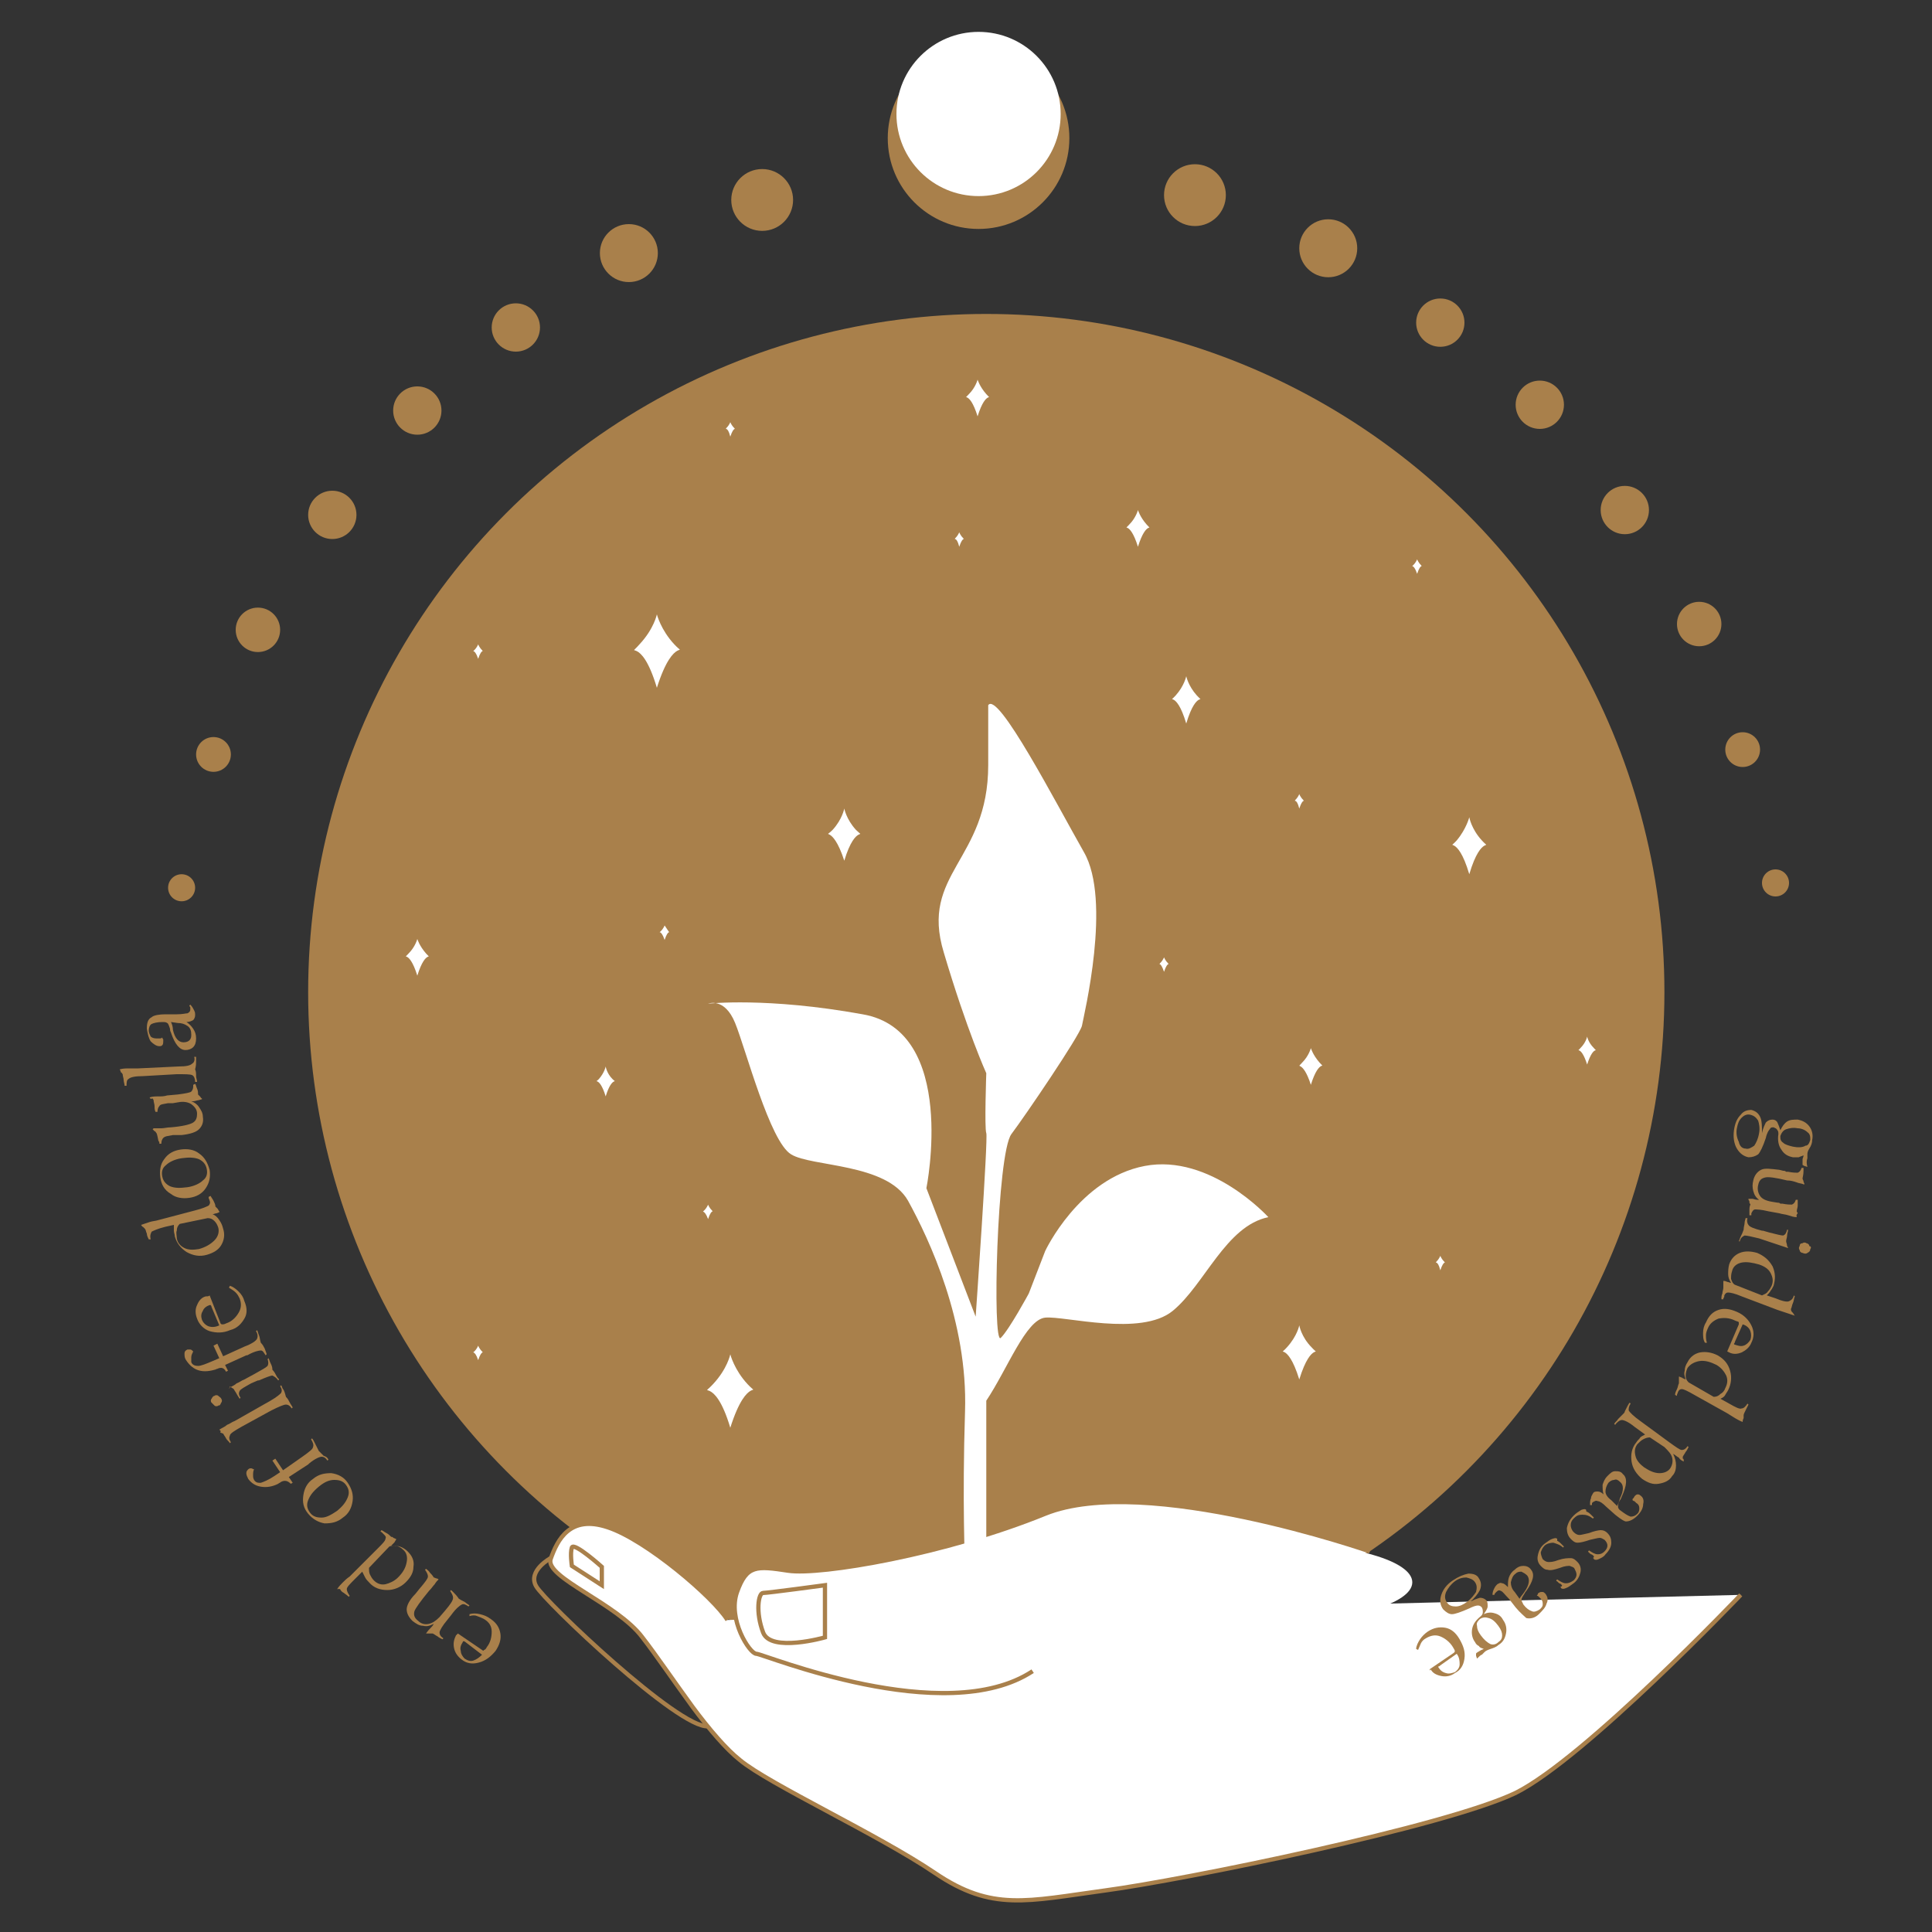 <?xml version="1.0" encoding="utf-8"?>
<!-- Generator: Adobe Illustrator 24.0.3, SVG Export Plug-In . SVG Version: 6.00 Build 0)  -->
<svg version="1.1" id="Layer_1" xmlns="http://www.w3.org/2000/svg" xmlns:xlink="http://www.w3.org/1999/xlink" x="0px" y="0px"
	 viewBox="0 0 200 200" style="enable-background:new 0 0 200 200;" xml:space="preserve">
<rect x="0" y="0" width="200" height="200" fill="#333333" stroke="none"/>
<style type="text/css">
	.st0{fill:#A9804B;}
	.st1{fill:#FFFFFF;stroke:#A9804B;stroke-width:0.44;stroke-miterlimit:10;}
	.st2{fill:none;stroke:#A9804B;stroke-width:0.44;stroke-miterlimit:10;}
	.st3{fill:#FFFFFF;}
</style>
<g>
	<circle class="st0" cx="102.1" cy="102.7" r="70.2"/>
	<path class="st1" d="M180.2,165.1c0,0-16.1,16.9-23.3,20.5c-7.3,3.5-34.3,9-42.5,10.1c-8.1,1.1-11.7,2.2-17.6-1.8
		c-5.9-4-17.2-9.2-20.2-11.7c-1.4-1.1-3.2-3.2-4.9-5.5c-1.9-2.6-3.8-5.4-5.2-7.2c-2.6-3.5-10.1-6.2-9.5-8.1c0.7-2,2-4.6,5.9-3.3
		c4,1.3,11,7.3,12.4,9.6"/>
	<path class="st1" d="M141.8,160.6c0,0-23.2-8.1-33.6-3.9c-10.3,4.2-23.3,6.4-26.6,5.9s-4.3-0.6-5.3,2.2s1.3,6.4,2,6.4
		c0.7,0,19.5,7.8,28.6,1.8"/>
	<path class="st2" d="M85.4,164.1v5.4c0,0-5.6,1.6-6.4-0.5c-0.8-2.1-0.5-4.1,0-4.1S85.4,164.1,85.4,164.1z"/>
	<path class="st2" d="M62.3,164.1v-1.9c0,0-2.9-2.6-3.1-2s0,1.9,0,1.9L62.3,164.1z"/>
	<path class="st2" d="M57,161.3c0,0-2.4,1.3-1.5,2.9c0.9,1.6,14.8,14.8,17.8,14.5"/>
	<ellipse class="st3" cx="132.4" cy="163.8" rx="13.8" ry="4"/>
	<path class="st3" d="M95.9,123c0,0,3.3-16.3-6.6-18c-9.9-1.8-16-1.1-16-1.1s1.7-0.7,2.8,2s3.6,12.3,5.8,13.6
		c2.1,1.3,9.9,0.9,12.1,4.8c2.2,4,6.2,12.5,5.9,21.8s0,16,0,16h2.2V145c2.2-3.3,4.1-8.4,6.1-8.6c2-0.2,9.9,2,13.2-0.7
		s5.5-8.8,9.9-9.7c0,0-6-6.6-12.8-5.3c-6.8,1.3-10.3,8.8-10.3,8.8l-1.7,4.4c0,0-2,3.7-2.9,4.6s-0.4-19.1,1.1-21.1
		c1.5-2,7-10.1,7.3-11.2c0.2-1.1,3.1-13,0.2-18c-2.9-5.1-8.9-16.7-9.9-15.2c0,0,0,0,0,6.2c0,9.9-7.1,11.2-4.6,19.4
		c2.4,8.1,4.4,12.5,4.4,12.5l0,0c0,0-0.2,5.7,0,6.2s-1.1,19-1.1,19L95.9,123z"/>
	<circle class="st0" cx="18.8" cy="91.9" r="1.4"/>
	<circle class="st0" cx="22.1" cy="78.1" r="1.8"/>
	<circle class="st0" cx="26.7" cy="65.2" r="2.3"/>
	<circle class="st0" cx="34.4" cy="53.3" r="2.5"/>
	<circle class="st0" cx="43.2" cy="42.5" r="2.5"/>
	<circle class="st0" cx="53.4" cy="33.9" r="2.5"/>
	<circle class="st0" cx="65.1" cy="26.2" r="3"/>
	<circle class="st0" cx="78.9" cy="20.7" r="3.2"/>
	<circle class="st0" cx="183.8" cy="91.4" r="1.4"/>
	<circle class="st0" cx="180.4" cy="77.6" r="1.8"/>
	<circle class="st0" cx="175.9" cy="64.6" r="2.3"/>
	<circle class="st0" cx="168.2" cy="52.8" r="2.5"/>
	<circle class="st0" cx="159.4" cy="41.9" r="2.5"/>
	<circle class="st0" cx="149.1" cy="33.4" r="2.5"/>
	<circle class="st0" cx="137.5" cy="25.7" r="3"/>
	<circle class="st0" cx="123.7" cy="20.2" r="3.2"/>
	<circle class="st0" cx="101.3" cy="14.3" r="9.4"/>
	<circle class="st3" cx="101.3" cy="11.8" r="8.5"/>
	<path class="st3" d="M68,71.2c1.8-5.7,3.2-3,1.8-4.5c-1.4-1.5-1.8-3.1-1.8-3.1s-0.3,1.5-1.8,3.1C64.8,68.3,66.3,65.5,68,71.2z"/>
	<path class="st3" d="M117.8,56.6c0.9-2.9,1.6-1.5,0.9-2.3c-0.7-0.8-0.9-1.5-0.9-1.5s-0.2,0.8-0.9,1.5
		C116.2,55.1,116.9,53.7,117.8,56.6z"/>
	<path class="st3" d="M101.2,43.1c0.9-2.9,1.6-1.5,0.9-2.3c-0.7-0.8-0.9-1.5-0.9-1.5s-0.2,0.8-0.9,1.5
		C99.6,41.6,100.3,40.2,101.2,43.1z"/>
	<path class="st3" d="M122.8,74.9c1.1-3.7,2-1.9,1.1-2.9s-1.1-2-1.1-2s-0.2,1-1.1,2C120.8,73,121.7,71.2,122.8,74.9z"/>
	<path class="st3" d="M135.7,112.3c0.9-2.9,1.6-1.5,0.9-2.3c-0.7-0.8-0.9-1.5-0.9-1.5s-0.2,0.8-0.9,1.5
		C134.1,110.8,134.8,109.5,135.7,112.3z"/>
	<path class="st3" d="M152.1,90.5c1.3-4.4,2.4-2.3,1.3-3.5c-1.1-1.2-1.3-2.4-1.3-2.4s-0.3,1.2-1.3,2.4
		C149.7,88.2,150.8,86.1,152.1,90.5z"/>
	<path class="st3" d="M164.3,110.2c0.7-2.2,1.2-1.1,0.7-1.7c-0.6-0.6-0.7-1.2-0.7-1.2s-0.1,0.6-0.7,1.2
		C163.1,109.1,163.6,108,164.3,110.2z"/>
	<path class="st3" d="M134.5,142.8c1.3-4.2,2.3-2.2,1.3-3.3c-1.1-1.1-1.3-2.3-1.3-2.3s-0.2,1.1-1.3,2.3
		C132.2,140.6,133.2,138.6,134.5,142.8z"/>
	<path class="st3" d="M75.6,147.8c1.8-5.7,3.2-3,1.8-4.5s-1.8-3.1-1.8-3.1s-0.3,1.5-1.8,3.1S73.9,142.1,75.6,147.8z"/>
	<path class="st3" d="M87.4,89.1c1.2-4,2.3-2.1,1.2-3.2c-1-1.1-1.2-2.2-1.2-2.2s-0.2,1.1-1.2,2.2C85.1,87,86.1,85.1,87.4,89.1z"/>
	<path class="st3" d="M43.2,101c0.9-2.9,1.6-1.5,0.9-2.3c-0.7-0.8-0.9-1.5-0.9-1.5s-0.2,0.8-0.9,1.5C41.6,99.5,42.3,98.1,43.2,101z"
		/>
	<path class="st3" d="M62.7,113.5c0.7-2.3,1.3-1.2,0.7-1.8c-0.6-0.6-0.7-1.3-0.7-1.3s-0.1,0.6-0.7,1.3
		C61.4,112.3,62,111.2,62.7,113.5z"/>
	<path class="st3" d="M68.8,97.3c0.4-1.2,0.6-0.6,0.4-0.9s-0.4-0.6-0.4-0.6s-0.1,0.3-0.4,0.6S68.4,96.1,68.8,97.3z"/>
	<path class="st3" d="M99.3,56.6c0.4-1.2,0.6-0.6,0.4-0.9c-0.3-0.3-0.4-0.6-0.4-0.6s-0.1,0.3-0.4,0.6C98.7,56,99,55.4,99.3,56.6z"/>
	<path class="st3" d="M120.5,100.6c0.4-1.2,0.6-0.6,0.4-0.9c-0.3-0.3-0.4-0.6-0.4-0.6s-0.1,0.3-0.4,0.6
		C119.9,100,120.1,99.4,120.5,100.6z"/>
	<path class="st3" d="M149.1,131.5c0.4-1.2,0.6-0.6,0.4-0.9c-0.3-0.3-0.4-0.6-0.4-0.6s-0.1,0.3-0.4,0.6
		C148.5,130.9,148.8,130.3,149.1,131.5z"/>
	<path class="st3" d="M75.6,45.2c0.4-1.2,0.6-0.6,0.4-0.9c-0.3-0.3-0.4-0.6-0.4-0.6s-0.1,0.3-0.4,0.6C75,44.6,75.3,44,75.6,45.2z"/>
	<path class="st3" d="M146.7,59.4c0.4-1.2,0.6-0.6,0.4-0.9c-0.3-0.3-0.4-0.6-0.4-0.6s-0.1,0.3-0.4,0.6
		C146,58.8,146.3,58.2,146.7,59.4z"/>
	<path class="st3" d="M49.5,140.8c0.4-1.2,0.6-0.6,0.4-0.9c-0.3-0.3-0.4-0.6-0.4-0.6s-0.1,0.3-0.4,0.6
		C48.8,140.2,49.1,139.6,49.5,140.8z"/>
	<path class="st3" d="M73.3,126.2c0.4-1.2,0.6-0.6,0.4-0.9c-0.3-0.3-0.4-0.6-0.4-0.6s-0.1,0.3-0.4,0.6S72.9,125.1,73.3,126.2z"/>
	<path class="st3" d="M134.5,83.7c0.4-1.2,0.6-0.6,0.4-0.9c-0.3-0.3-0.4-0.6-0.4-0.6s-0.1,0.3-0.4,0.6
		C133.9,83.1,134.2,82.5,134.5,83.7z"/>
	<path class="st3" d="M49.5,68.2c0.4-1.2,0.6-0.6,0.4-0.9c-0.3-0.3-0.4-0.6-0.4-0.6s-0.1,0.3-0.4,0.6C48.8,67.6,49.1,67,49.5,68.2z"
		/>
	<path class="st3" d="M105.5,101.5c0.4-1.2,0.6-0.6,0.4-0.9s-0.4-0.6-0.4-0.6s-0.1,0.3-0.4,0.6S105.2,100.3,105.5,101.5z"/>
	<g>
		<path class="st0" d="M187.1,120.8l-0.3-0.1c-0.1,0-0.1-0.1-0.2-0.1c0-0.1,0-0.2,0-0.3c0-0.1,0-0.2,0-0.3c0-0.1,0.1-0.2,0.1-0.4
			c-0.2,0.1-0.3,0.1-0.5,0.2c-0.2,0-0.4,0-0.6,0c-0.5-0.1-0.9-0.3-1.2-0.8c-0.3-0.4-0.4-1-0.3-1.6c0-0.1,0-0.3-0.1-0.4
			c-0.1-0.2-0.2-0.2-0.4-0.3c-0.2,0-0.3,0-0.4,0.2c-0.1,0.1-0.3,0.4-0.4,0.9c-0.3,0.9-0.6,1.5-0.8,1.7c-0.3,0.2-0.6,0.3-1,0.3
			c-0.5-0.1-0.9-0.4-1.2-0.9c-0.3-0.5-0.4-1.2-0.3-1.9c0.1-0.7,0.3-1.2,0.7-1.6c0.3-0.4,0.7-0.5,1.1-0.5c0.4,0.1,0.7,0.3,0.9,0.7
			c0.2,0.4,0.2,1,0.2,1.7c0.1-0.5,0.3-0.9,0.4-1.1c0.2-0.2,0.4-0.3,0.7-0.3c0.2,0,0.4,0.1,0.5,0.3c0.1,0.2,0.2,0.5,0.3,0.8
			c0.2-0.4,0.4-0.7,0.7-0.9c0.3-0.2,0.7-0.2,1.1-0.2c0.5,0.1,0.9,0.3,1.2,0.7c0.3,0.4,0.4,0.9,0.3,1.4c0,0.3-0.1,0.6-0.3,0.9
			c-0.2,0.3-0.2,0.5-0.2,0.6c0,0.1,0,0.3,0,0.4C187,120.2,187,120.4,187.1,120.8z M180.7,118.9c0.3,0.1,0.6-0.1,0.9-0.3
			c0.2-0.3,0.4-0.7,0.5-1.3c0.1-0.5,0-1-0.1-1.3c-0.2-0.3-0.4-0.5-0.8-0.6c-0.4-0.1-0.7,0.1-0.9,0.3c-0.3,0.3-0.4,0.6-0.5,1.1
			c-0.1,0.5,0,1,0.2,1.4C180.1,118.7,180.4,118.9,180.7,118.9z M187.4,118c0-0.3,0-0.6-0.3-0.8c-0.2-0.2-0.6-0.4-1-0.4
			c-0.5-0.1-0.9,0-1.2,0.1c-0.3,0.1-0.5,0.4-0.6,0.7c0,0.3,0,0.5,0.3,0.7c0.2,0.2,0.6,0.3,1,0.4c0.5,0.1,1,0.1,1.3-0.1
			C187.2,118.6,187.3,118.3,187.4,118z"/>
		<path class="st0" d="M186,126L186,126c-0.3,0-0.6-0.1-0.9-0.2c-0.3-0.1-0.6-0.1-0.9-0.2l-1.1-0.2c-0.8-0.2-1.3-0.2-1.4-0.2
			c-0.2,0-0.3,0.2-0.4,0.4c0,0,0,0.1,0,0.1c0,0,0,0.1,0,0.1l-0.2,0c0-0.2,0-0.3,0-0.5c0-0.2,0-0.4,0.1-0.6c0-0.1-0.1-0.1-0.1-0.2
			c0-0.1,0-0.2-0.1-0.3l0-0.1c0.1,0,0.3,0,0.4,0c0.1,0,0.3,0.1,0.5,0.1l0.2,0l0,0c-0.3-0.2-0.5-0.5-0.6-0.9c-0.1-0.4-0.1-0.7,0-1.1
			c0.1-0.5,0.4-0.9,0.8-1.1c0.4-0.2,1-0.1,1.9,0l0.4,0.1c0.1,0,0.2,0,0.3,0.1c0.1,0,0.2,0,0.2,0c0.5,0.1,0.8,0.1,1,0.1
			c0.2-0.1,0.3-0.2,0.4-0.5l0.2,0c0,0.1,0,0.2,0,0.3c0,0.4-0.1,0.7-0.1,0.8c0,0.1,0.1,0.2,0.1,0.3c0,0.1,0.1,0.2,0.1,0.3l-0.1,0
			c-0.2-0.1-0.5-0.1-0.7-0.2c-0.3-0.1-0.6-0.2-1-0.2c-1.2-0.3-2-0.4-2.3-0.3c-0.4,0.1-0.6,0.3-0.7,0.8c-0.1,0.4,0,0.8,0.2,1.1
			s0.6,0.5,1.2,0.6l0.6,0.1c0.1,0,0.2,0,0.3,0.1c0.1,0,0.2,0,0.2,0c0.5,0.1,0.8,0.1,1,0.1c0.2-0.1,0.3-0.2,0.4-0.5l0.2,0
			c0,0.2,0,0.4,0,0.6c0,0.2-0.1,0.4-0.1,0.6c0,0.1,0.1,0.1,0.1,0.2C185.9,125.8,186,125.9,186,126z"/>
		<path class="st0" d="M185.1,129.2L185.1,129.2c-0.3-0.1-0.6-0.2-0.9-0.3c-0.3-0.1-0.6-0.2-0.9-0.3l-1.2-0.4
			c-0.8-0.2-1.3-0.3-1.5-0.3c-0.2,0.1-0.4,0.2-0.5,0.6l-0.1,0c0.1-0.2,0.1-0.3,0.2-0.5c0.1-0.2,0.2-0.4,0.3-0.7
			c0-0.3,0.1-0.5,0.1-0.7c0-0.2,0.1-0.4,0.1-0.5l0.2,0c-0.1,0.3,0,0.6,0.1,0.7c0.1,0.2,0.6,0.4,1.4,0.6l0.1,0l0.7,0.2
			c0.8,0.2,1.2,0.3,1.4,0.3c0.2-0.1,0.3-0.2,0.4-0.6l0.1,0c0,0.2-0.1,0.4-0.1,0.6c0,0.2-0.1,0.4-0.1,0.6c0,0.1,0.1,0.3,0.1,0.5
			C185.1,129.1,185.1,129.2,185.1,129.2z M187.4,129.3c0,0.2-0.1,0.3-0.3,0.4c-0.1,0.1-0.3,0.1-0.5,0c-0.1,0-0.3-0.1-0.3-0.3
			c-0.1-0.1-0.1-0.3,0-0.4c0-0.2,0.1-0.3,0.3-0.3c0.1-0.1,0.3-0.1,0.4,0c0.1,0,0.3,0.1,0.3,0.3C187.5,129,187.5,129.2,187.4,129.3z"
			/>
		<path class="st0" d="M185.8,136.2L185.8,136.2c-0.3-0.1-0.6-0.2-0.9-0.3c-0.3-0.1-0.6-0.2-0.9-0.3l-3.7-1.4
			c-0.7-0.3-1.2-0.4-1.4-0.4c-0.2,0-0.3,0.1-0.4,0.3c0,0.1,0,0.2-0.1,0.3c0,0,0,0.1,0,0.1l-0.2,0c0-0.2,0-0.4,0.1-0.6
			c0-0.2,0.1-0.4,0.1-0.6c0-0.1,0-0.2,0-0.3c0-0.1,0-0.2,0-0.4l0,0c0.1,0,0.2,0,0.4,0.1c0.1,0,0.3,0.1,0.4,0.1
			c-0.2-0.3-0.3-0.6-0.3-0.9c0-0.3,0-0.6,0.1-1c0.2-0.6,0.6-1,1.1-1.2c0.5-0.2,1.1-0.2,1.8,0c0.7,0.3,1.2,0.7,1.6,1.4
			c0.3,0.7,0.3,1.3,0.1,2c-0.1,0.2-0.2,0.4-0.3,0.5c-0.1,0.2-0.2,0.3-0.4,0.5l0.9,0.3c0.7,0.3,1.2,0.4,1.4,0.3
			c0.2-0.1,0.4-0.2,0.5-0.6l0,0l0.1,0.1c-0.1,0.2-0.1,0.5-0.2,0.7c-0.1,0.2-0.1,0.4-0.2,0.6c0,0.1,0,0.2,0.1,0.3
			C185.7,136,185.7,136.1,185.8,136.2z M182.4,134.1c0.2-0.1,0.5-0.2,0.6-0.4c0.2-0.2,0.3-0.4,0.4-0.6c0.2-0.5,0.1-0.9-0.1-1.3
			c-0.2-0.4-0.6-0.7-1.2-0.9c-0.7-0.2-1.3-0.3-1.8-0.2c-0.5,0.1-0.9,0.4-1,0.9c-0.1,0.3-0.1,0.5-0.1,0.8c0.1,0.3,0.2,0.5,0.4,0.6
			L182.4,134.1z"/>
		<path class="st0" d="M178.8,139.9l1.2-2.8c0-0.1,0-0.2,0-0.2c0-0.1-0.2-0.1-0.4-0.2c-0.6-0.3-1.2-0.3-1.7-0.2
			c-0.5,0.2-0.9,0.5-1.1,1c-0.1,0.2-0.2,0.5-0.2,0.7c0,0.3,0,0.5,0.1,0.8l-0.2,0c-0.2-0.3-0.2-0.7-0.2-1c0-0.4,0.1-0.8,0.3-1.1
			c0.3-0.7,0.7-1.1,1.3-1.3c0.6-0.2,1.2-0.1,1.9,0.2c0.7,0.3,1.2,0.8,1.5,1.4c0.3,0.6,0.3,1.2,0,1.8c-0.2,0.5-0.6,0.8-1,1
			c-0.5,0.2-0.9,0.2-1.3,0C179,140,179,140,178.8,139.9C178.9,139.9,178.9,139.9,178.8,139.9z M179.6,138.9c0,0.1-0.1,0.2-0.1,0.2
			c0,0,0,0.1,0.1,0.1c0.3,0.1,0.6,0.2,0.9,0.1c0.3-0.1,0.5-0.3,0.7-0.6c0.1-0.3,0.1-0.6,0-0.9c-0.1-0.3-0.4-0.6-0.8-0.7L179.6,138.9
			z"/>
		<path class="st0" d="M180.4,147.2L180.4,147.2c-0.3-0.1-0.6-0.3-0.8-0.4c-0.3-0.2-0.5-0.3-0.8-0.5l-3.4-1.9
			c-0.7-0.4-1.1-0.6-1.3-0.6c-0.2,0-0.3,0.1-0.4,0.3c0,0.1-0.1,0.2-0.1,0.3c0,0,0,0.1,0,0.1l-0.2-0.1c0-0.2,0.1-0.4,0.2-0.6
			c0.1-0.2,0.1-0.4,0.2-0.6c0-0.1,0-0.2,0-0.3c0-0.1,0-0.2,0-0.4l0,0c0.1,0,0.2,0.1,0.3,0.1c0.1,0.1,0.2,0.1,0.4,0.2
			c-0.1-0.3-0.2-0.6-0.1-0.9c0-0.3,0.1-0.6,0.3-0.9c0.3-0.6,0.8-0.9,1.3-1c0.6-0.1,1.2,0,1.8,0.3c0.7,0.4,1.1,0.9,1.3,1.6
			c0.2,0.7,0.1,1.4-0.2,2c-0.1,0.2-0.2,0.3-0.3,0.5c-0.1,0.2-0.3,0.3-0.5,0.4l0.9,0.5c0.7,0.4,1.1,0.6,1.3,0.5
			c0.2,0,0.4-0.2,0.6-0.5l0,0l0.1,0.1c-0.1,0.2-0.2,0.4-0.3,0.6c-0.1,0.2-0.2,0.4-0.2,0.5c0,0.1,0,0.2,0,0.3
			C180.4,147,180.4,147.1,180.4,147.2z M177.4,144.6c0.3,0,0.5-0.1,0.7-0.3c0.2-0.1,0.4-0.3,0.5-0.6c0.2-0.4,0.3-0.8,0.1-1.3
			c-0.2-0.4-0.5-0.8-1-1.1c-0.6-0.3-1.2-0.5-1.8-0.4c-0.5,0.1-0.9,0.3-1.2,0.7c-0.1,0.2-0.2,0.5-0.2,0.8c0,0.3,0.1,0.5,0.3,0.7
			L177.4,144.6z"/>
		<path class="st0" d="M174.3,151.3L174.3,151.3c-0.2-0.1-0.4-0.2-0.5-0.4c-0.2-0.1-0.4-0.3-0.6-0.4l0,0c0.2,0.4,0.3,0.8,0.3,1.2
			c0,0.4-0.1,0.8-0.4,1.1c-0.3,0.5-0.8,0.7-1.4,0.8c-0.6,0.1-1.1-0.1-1.7-0.5c-0.6-0.5-1-1.1-1.1-1.8c-0.1-0.7,0-1.4,0.5-2
			c0.1-0.2,0.3-0.3,0.4-0.5c0.1-0.1,0.3-0.2,0.5-0.3l-1.1-0.8c-0.6-0.5-1.1-0.7-1.3-0.7c-0.2,0-0.5,0.2-0.7,0.5l-0.1-0.1
			c0.1-0.2,0.3-0.3,0.4-0.5c0.2-0.2,0.4-0.4,0.6-0.6c0,0,0.1-0.1,0.1-0.2c0.2-0.4,0.4-0.8,0.5-0.9l0.1,0.1c-0.2,0.3-0.2,0.5-0.2,0.7
			c0.1,0.2,0.5,0.6,1.2,1.1l3,2.2c0.7,0.5,1.1,0.8,1.3,0.8c0.2,0,0.4-0.1,0.6-0.4l0.1,0.1c-0.1,0.2-0.2,0.4-0.3,0.5
			c-0.1,0.2-0.2,0.3-0.3,0.5c0,0.1,0,0.1,0,0.2C174.3,151,174.3,151.1,174.3,151.3z M170.8,148.8c-0.3,0-0.5,0.1-0.7,0.2
			c-0.2,0.1-0.4,0.3-0.6,0.5c-0.3,0.4-0.3,0.8-0.2,1.2c0.1,0.5,0.5,0.9,0.9,1.2c0.6,0.4,1.1,0.6,1.6,0.6c0.5,0,0.9-0.2,1.1-0.5
			c0.2-0.3,0.3-0.7,0.2-1.1c-0.1-0.4-0.4-0.7-0.8-1.1L170.8,148.8z"/>
		<path class="st0" d="M167.2,156.8l-0.9-0.8c-0.4-0.4-0.7-0.6-0.9-0.6c-0.2-0.1-0.3,0-0.5,0.1c0,0-0.1,0.1-0.1,0.1
			c0,0.1,0,0.1,0,0.2l-0.2,0c0-0.3,0-0.5,0.1-0.7c0-0.2,0.1-0.3,0.2-0.5c0.1-0.2,0.3-0.2,0.5-0.2c0.2,0,0.4,0.1,0.6,0.3
			c-0.1-0.3-0.1-0.7-0.1-1c0.1-0.3,0.2-0.6,0.5-0.9c0.3-0.3,0.5-0.5,0.8-0.5c0.3,0,0.6,0,0.8,0.3c0.5,0.4,0.4,1.2-0.1,2.3
			c-0.1,0.2-0.1,0.3-0.2,0.4c-0.2,0.3-0.2,0.5-0.2,0.7c0,0.1,0.1,0.3,0.3,0.4c0.4,0.3,0.7,0.5,1,0.6c0.3,0,0.5-0.1,0.7-0.3
			c0.2-0.2,0.2-0.4,0.2-0.6c0-0.2-0.1-0.4-0.3-0.5c-0.1-0.1-0.1-0.1-0.2-0.2c-0.1,0-0.2-0.1-0.2-0.1c0-0.1,0-0.2,0.1-0.2
			c0-0.1,0.1-0.1,0.1-0.2c0.1-0.1,0.2-0.2,0.3-0.2c0.1,0,0.2,0,0.3,0.1c0.3,0.2,0.4,0.5,0.3,0.9c0,0.4-0.2,0.8-0.6,1.2
			c-0.4,0.4-0.8,0.6-1.2,0.6C168.2,157.5,167.8,157.3,167.2,156.8z M167.4,155.9c0.1-0.2,0.2-0.4,0.3-0.8c0.4-0.8,0.4-1.4,0-1.7
			c-0.2-0.2-0.4-0.3-0.6-0.2c-0.2,0-0.4,0.1-0.6,0.3c-0.2,0.3-0.3,0.6-0.3,0.9c0,0.3,0.2,0.6,0.6,0.9L167.4,155.9z"/>
		<path class="st0" d="M165,161.1c-0.1-0.1-0.2-0.2-0.3-0.2c-0.1-0.1-0.2-0.1-0.2-0.2c0,0,0,0,0,0c0,0-0.1,0-0.1-0.1l0.1-0.1
			c0.3,0.2,0.6,0.4,0.9,0.4c0.3,0,0.5-0.1,0.7-0.3c0.2-0.2,0.3-0.4,0.3-0.6s-0.1-0.4-0.3-0.6c-0.2-0.1-0.3-0.2-0.5-0.2
			c-0.2,0-0.5,0.1-1,0.2c-0.6,0.2-1,0.3-1.3,0.3c-0.3,0-0.5-0.2-0.7-0.4c-0.3-0.3-0.4-0.7-0.4-1.1c0.1-0.5,0.3-0.9,0.7-1.3
			c0.3-0.3,0.5-0.4,0.8-0.6c0.3-0.1,0.4-0.1,0.5,0c0,0,0,0,0,0.1c0,0,0,0.1,0.1,0.1c0.2,0.1,0.3,0.2,0.4,0.3
			c0.1,0.1,0.2,0.2,0.3,0.3l-0.1,0.1c-0.4-0.3-0.7-0.4-1.1-0.4s-0.6,0.1-0.9,0.4c-0.2,0.2-0.3,0.4-0.3,0.7c0,0.2,0.1,0.5,0.3,0.7
			c0.2,0.2,0.4,0.3,0.6,0.3c0.2,0,0.5-0.1,1-0.2c0.5-0.2,1-0.3,1.2-0.3c0.3,0,0.5,0.1,0.7,0.3c0.3,0.3,0.4,0.6,0.4,1
			c0,0.4-0.2,0.8-0.6,1.2c-0.2,0.3-0.5,0.4-0.7,0.5c-0.2,0.1-0.4,0.1-0.5,0c0,0,0-0.1-0.1-0.1C165,161.2,165,161.2,165,161.1z"/>
		<path class="st0" d="M161.7,164.1c-0.1-0.1-0.2-0.2-0.3-0.2c-0.1-0.1-0.1-0.1-0.2-0.2c0,0,0,0,0,0c0,0-0.1,0-0.1-0.1l0.1-0.1
			c0.3,0.2,0.6,0.4,0.9,0.4c0.3,0,0.5-0.1,0.8-0.3c0.2-0.2,0.3-0.4,0.3-0.6c0-0.2-0.1-0.4-0.2-0.6c-0.1-0.2-0.3-0.2-0.5-0.3
			c-0.2,0-0.5,0-1,0.2c-0.6,0.2-1,0.3-1.3,0.2c-0.3,0-0.5-0.2-0.7-0.4c-0.3-0.3-0.4-0.7-0.3-1.1c0.1-0.5,0.3-0.9,0.7-1.2
			c0.3-0.2,0.5-0.4,0.8-0.5c0.3-0.1,0.4-0.1,0.5,0c0,0,0,0,0,0.1c0,0,0,0.1,0,0.1c0.2,0.1,0.3,0.2,0.4,0.3c0.1,0.1,0.2,0.2,0.3,0.3
			l-0.1,0.1c-0.3-0.3-0.7-0.4-1-0.5c-0.3,0-0.7,0.1-0.9,0.3c-0.2,0.2-0.3,0.4-0.4,0.7c0,0.2,0.1,0.5,0.2,0.7
			c0.2,0.2,0.4,0.3,0.6,0.3c0.2,0,0.5,0,1-0.2c0.6-0.2,1-0.2,1.3-0.2c0.3,0,0.5,0.2,0.7,0.4c0.3,0.3,0.4,0.7,0.3,1.1
			c-0.1,0.4-0.3,0.8-0.7,1.1c-0.3,0.2-0.5,0.4-0.8,0.5c-0.2,0.1-0.4,0.1-0.5,0c0,0,0-0.1-0.1-0.1
			C161.7,164.2,161.7,164.2,161.7,164.1z"/>
		<path class="st0" d="M156.9,166.4l-0.7-0.9c-0.4-0.4-0.6-0.7-0.8-0.8c-0.2-0.1-0.3-0.1-0.5,0.1c0,0-0.1,0.1-0.1,0.1
			c0,0-0.1,0.1-0.1,0.2l-0.2,0c0-0.3,0.1-0.5,0.2-0.7c0.1-0.2,0.2-0.3,0.3-0.4c0.2-0.1,0.3-0.2,0.5-0.1c0.2,0,0.4,0.2,0.6,0.4
			c0-0.4,0-0.7,0.1-1s0.3-0.6,0.6-0.8c0.3-0.3,0.6-0.4,0.9-0.4c0.3,0,0.6,0.1,0.8,0.4c0.4,0.5,0.2,1.2-0.5,2.2
			c-0.1,0.1-0.2,0.3-0.2,0.3c-0.2,0.3-0.3,0.5-0.3,0.6c0,0.1,0.1,0.3,0.2,0.5c0.3,0.4,0.6,0.6,0.9,0.7c0.2,0.1,0.5,0,0.8-0.2
			c0.2-0.2,0.3-0.3,0.3-0.5c0-0.2,0-0.4-0.2-0.6c-0.1-0.1-0.1-0.1-0.2-0.2c-0.1-0.1-0.1-0.1-0.2-0.1c0-0.1,0.1-0.1,0.1-0.2
			c0-0.1,0.1-0.1,0.1-0.1c0.1-0.1,0.2-0.1,0.4-0.1c0.1,0,0.2,0.1,0.3,0.2c0.2,0.3,0.3,0.6,0.1,1c-0.1,0.4-0.4,0.7-0.8,1.1
			c-0.4,0.4-0.9,0.5-1.3,0.4C157.8,167.3,157.4,167,156.9,166.4z M157.3,165.5c0.1-0.2,0.3-0.4,0.5-0.7c0.5-0.7,0.6-1.3,0.3-1.7
			c-0.2-0.2-0.4-0.3-0.6-0.4c-0.2,0-0.4,0-0.6,0.2c-0.3,0.2-0.4,0.5-0.5,0.9c0,0.3,0.1,0.7,0.4,1L157.3,165.5z"/>
		<path class="st0" d="M152.9,171.7l-0.1-0.3c0-0.1,0-0.2,0-0.2c0-0.1,0.1-0.1,0.2-0.2c0.1,0,0.1-0.1,0.2-0.1
			c0.1-0.1,0.2-0.1,0.4-0.2c-0.2-0.1-0.4-0.1-0.5-0.3c-0.2-0.1-0.3-0.2-0.4-0.4c-0.3-0.4-0.4-0.9-0.3-1.4c0.1-0.5,0.4-0.9,0.9-1.3
			c0.1-0.1,0.2-0.2,0.2-0.4c0-0.2,0-0.3-0.1-0.5c-0.1-0.1-0.2-0.2-0.4-0.2c-0.2,0-0.5,0.1-0.9,0.3c-0.9,0.4-1.5,0.6-1.8,0.6
			c-0.3,0-0.6-0.2-0.9-0.5c-0.3-0.4-0.4-0.9-0.2-1.5c0.2-0.6,0.6-1.1,1.2-1.5c0.6-0.4,1.1-0.6,1.6-0.7c0.5,0,0.9,0.1,1.1,0.5
			c0.2,0.3,0.3,0.7,0.1,1.2c-0.2,0.4-0.6,0.9-1.1,1.3c0.4-0.3,0.8-0.4,1.1-0.5c0.3,0,0.5,0.1,0.7,0.3c0.1,0.2,0.1,0.3,0.1,0.6
			c0,0.2-0.2,0.5-0.4,0.8c0.4-0.2,0.8-0.2,1.1-0.1c0.4,0.1,0.7,0.3,0.9,0.7c0.3,0.4,0.4,0.9,0.3,1.4c-0.1,0.5-0.3,0.9-0.8,1.2
			c-0.2,0.2-0.5,0.3-0.8,0.4c-0.3,0.1-0.5,0.2-0.6,0.3c-0.1,0.1-0.2,0.2-0.3,0.3C153.3,171.3,153.1,171.5,152.9,171.7z M149.8,165.9
			c0.2,0.3,0.5,0.4,0.9,0.4c0.4,0,0.8-0.2,1.2-0.5c0.4-0.3,0.7-0.7,0.9-1c0.1-0.4,0.1-0.7-0.1-1c-0.2-0.3-0.5-0.4-0.9-0.5
			c-0.4,0-0.8,0.1-1.2,0.4c-0.4,0.3-0.7,0.7-0.9,1.1C149.5,165.3,149.6,165.6,149.8,165.9z M155.1,170c0.3-0.2,0.4-0.4,0.4-0.7
			c0-0.3-0.1-0.6-0.4-1c-0.3-0.4-0.6-0.7-1-0.8c-0.3-0.1-0.6-0.1-0.9,0.1c-0.2,0.2-0.4,0.4-0.3,0.7c0,0.3,0.1,0.6,0.4,1
			c0.3,0.4,0.6,0.7,1,0.9C154.6,170.3,154.9,170.2,155.1,170z"/>
		<path class="st0" d="M148,172.8l2.5-1.7c0.1-0.1,0.1-0.1,0.1-0.2c0-0.1-0.1-0.2-0.2-0.4c-0.3-0.5-0.8-0.9-1.3-1.1
			c-0.5-0.2-1-0.1-1.5,0.2c-0.2,0.1-0.4,0.3-0.5,0.5c-0.1,0.2-0.2,0.5-0.3,0.7l-0.2-0.1c0-0.3,0.2-0.7,0.4-1
			c0.2-0.3,0.5-0.6,0.8-0.8c0.6-0.4,1.2-0.5,1.8-0.4c0.6,0.1,1.1,0.5,1.5,1.2c0.4,0.7,0.6,1.3,0.5,2c-0.1,0.7-0.4,1.2-1,1.5
			c-0.4,0.3-0.9,0.4-1.4,0.3c-0.5-0.1-0.9-0.3-1.1-0.7C148.1,173,148,172.9,148,172.8C148,172.8,148,172.8,148,172.8z M149.1,172.4
			c-0.1,0.1-0.1,0.1-0.2,0.1c0,0,0,0.1,0,0.1c0.2,0.3,0.4,0.5,0.8,0.6c0.3,0.1,0.6,0,0.9-0.1c0.3-0.2,0.5-0.5,0.5-0.8
			c0-0.3,0-0.7-0.3-1.1L149.1,172.4z"/>
	</g>
	<g>
		<path class="st0" d="M47.4,169.1l2.5,1.7c0.1,0.1,0.2,0.1,0.2,0c0.1,0,0.2-0.1,0.3-0.3c0.4-0.5,0.5-1.1,0.5-1.6
			c0-0.6-0.3-1-0.8-1.3c-0.2-0.1-0.4-0.2-0.7-0.3c-0.2-0.1-0.5-0.1-0.8,0l0-0.2c0.3-0.1,0.7-0.1,1.1,0s0.7,0.2,1.1,0.5
			c0.6,0.4,0.9,0.9,1,1.5c0.1,0.6-0.1,1.2-0.5,1.8c-0.5,0.6-1,1-1.7,1.2c-0.7,0.2-1.3,0.1-1.8-0.3c-0.4-0.3-0.7-0.7-0.8-1.2
			s0-0.9,0.2-1.3C47.2,169.3,47.3,169.2,47.4,169.1C47.3,169.2,47.4,169.1,47.4,169.1z M48.2,170c-0.1-0.1-0.2-0.1-0.2-0.1
			c0,0-0.1,0-0.1,0.1c-0.2,0.3-0.3,0.6-0.2,0.9c0,0.3,0.2,0.6,0.4,0.8c0.3,0.2,0.6,0.3,0.9,0.2c0.3-0.1,0.6-0.3,0.9-0.6L48.2,170z"
			/>
		<path class="st0" d="M44.1,169.1L44.1,169.1c0.2-0.3,0.4-0.5,0.5-0.6c0.1-0.1,0.2-0.2,0.3-0.4l0,0c-0.4,0.2-0.7,0.3-1.1,0.2
			c-0.4,0-0.7-0.2-1.1-0.5c-0.4-0.4-0.6-0.8-0.6-1.2c0-0.4,0.3-1,0.9-1.6l0.4-0.5c0.6-0.7,0.9-1.1,0.9-1.3c0-0.2-0.1-0.4-0.3-0.7
			l0.1-0.1c0.1,0.1,0.3,0.2,0.4,0.4c0.1,0.1,0.3,0.3,0.4,0.5c0.1,0,0.2,0.1,0.3,0.1c0.1,0,0.2,0.1,0.2,0.1c-0.1,0.1-0.3,0.3-0.4,0.5
			c-0.2,0.2-0.3,0.4-0.6,0.7c-0.9,1.1-1.4,1.8-1.5,2.1c-0.1,0.4,0,0.7,0.4,1c0.3,0.3,0.7,0.4,1.1,0.3c0.4-0.1,0.7-0.3,1.1-0.7
			l0.6-0.7c0.5-0.6,0.8-1,0.8-1.3c0-0.2-0.1-0.4-0.3-0.7l0.1-0.1c0.1,0.1,0.2,0.2,0.3,0.3c0.1,0.1,0.3,0.3,0.5,0.6
			c0.3,0.2,0.6,0.3,0.7,0.4c0.1,0.1,0.3,0.2,0.4,0.3l-0.1,0.1c-0.3-0.2-0.5-0.3-0.7-0.2c-0.2,0.1-0.6,0.4-1.1,1.1l-0.4,0.5
			c-0.5,0.6-0.8,1.1-0.8,1.3c0,0.2,0.1,0.4,0.4,0.6l-0.1,0.1c-0.2-0.1-0.4-0.2-0.5-0.3c-0.2-0.1-0.3-0.2-0.5-0.3c-0.1,0-0.2,0-0.3,0
			C44.4,169.1,44.3,169.1,44.1,169.1z"/>
		<path class="st0" d="M34.9,164.5L34.9,164.5c0.2-0.3,0.4-0.5,0.6-0.7c0.2-0.2,0.4-0.4,0.7-0.6l2.8-2.8c0.6-0.6,0.9-0.9,0.9-1.1
			c0.1-0.2,0-0.3-0.2-0.5c0,0-0.1-0.1-0.2-0.2c0,0-0.1,0-0.1-0.1l0.1-0.1c0.2,0.1,0.3,0.2,0.5,0.3s0.3,0.2,0.5,0.4
			c0.1,0,0.2,0,0.2,0.1c0.1,0,0.2,0.1,0.3,0.1l0,0.1c-0.1,0.1-0.1,0.2-0.2,0.3c-0.1,0.1-0.2,0.2-0.3,0.3c0.3,0,0.6,0,0.9,0.1
			c0.3,0.1,0.6,0.3,0.8,0.5c0.5,0.5,0.7,1,0.6,1.6c0,0.6-0.3,1.1-0.8,1.6c-0.5,0.5-1.2,0.8-1.9,0.8c-0.7,0-1.4-0.2-1.9-0.8
			c-0.1-0.1-0.3-0.3-0.4-0.5c-0.1-0.2-0.2-0.4-0.3-0.6l-0.7,0.7c-0.6,0.6-0.9,0.9-0.9,1.1c0,0.2,0.1,0.4,0.3,0.7l0,0l-0.1,0.1
			c-0.2-0.2-0.4-0.3-0.5-0.4c-0.2-0.1-0.3-0.2-0.4-0.4c-0.1,0-0.2,0-0.3-0.1C35.1,164.6,35,164.5,34.9,164.5z M38.2,162.3
			c0,0.3,0,0.5,0.1,0.7c0.1,0.2,0.2,0.4,0.4,0.6c0.3,0.3,0.7,0.5,1.2,0.4c0.4-0.1,0.9-0.3,1.3-0.7c0.5-0.5,0.8-1,0.9-1.6
			c0.1-0.5,0-1-0.4-1.3c-0.2-0.2-0.4-0.3-0.7-0.4c-0.3,0-0.5,0-0.7,0.1L38.2,162.3z"/>
		<path class="st0" d="M31.9,156.7c-0.5-0.6-0.6-1.2-0.5-1.9c0.1-0.7,0.4-1.3,1-1.7c0.6-0.5,1.2-0.6,1.9-0.6c0.7,0.1,1.3,0.4,1.7,1
			c0.4,0.6,0.6,1.2,0.5,1.9c-0.1,0.7-0.4,1.3-1,1.7c-0.6,0.5-1.2,0.6-1.9,0.6C33,157.6,32.4,157.3,31.9,156.7z M33,153.9
			c-0.6,0.5-0.9,0.9-1.1,1.4c-0.2,0.5-0.1,0.9,0.2,1.3c0.3,0.4,0.7,0.5,1.2,0.5c0.5,0,1-0.3,1.6-0.7c0.6-0.5,0.9-0.9,1.1-1.4
			c0.2-0.5,0.1-0.9-0.2-1.3c-0.3-0.4-0.7-0.5-1.2-0.5C34.1,153.2,33.6,153.4,33,153.9z"/>
		<path class="st0" d="M34,151.1l-0.1,0.1c-0.2-0.3-0.4-0.4-0.6-0.4c-0.2,0-0.7,0.2-1.3,0.7l-0.1,0.1l-2,1.3l0.4,0.6l-0.2,0.1
			c-0.3-0.3-0.6-0.4-1-0.2c-0.1,0.1-0.2,0.1-0.3,0.2c-0.6,0.3-1.2,0.4-1.8,0.3c-0.6-0.1-1-0.4-1.3-0.8c-0.1-0.2-0.2-0.4-0.2-0.6
			c0-0.2,0.1-0.3,0.2-0.4c0.1-0.1,0.2-0.1,0.3-0.1c0.1,0,0.2,0.1,0.3,0.1c-0.1,0.2-0.1,0.4-0.1,0.6c0,0.2,0,0.3,0.1,0.5
			c0.2,0.3,0.4,0.3,0.7,0.3c0.3-0.1,0.8-0.3,1.4-0.7l0.6-0.4l-0.8-1.2l0.3-0.2l0.8,1.2l2-1.4c0.7-0.5,1.1-0.8,1.1-1
			c0.1-0.2,0-0.5-0.2-0.8l0.1-0.1c0.1,0.1,0.2,0.3,0.3,0.5c0.1,0.2,0.2,0.4,0.4,0.8c0.2,0.2,0.4,0.4,0.5,0.5
			C33.8,150.8,33.9,150.9,34,151.1z"/>
		<path class="st0" d="M22.7,148L22.7,148c0.3-0.2,0.6-0.3,0.8-0.5c0.3-0.1,0.5-0.3,0.8-0.4L28,145c0.7-0.4,1-0.7,1.1-0.8
			c0.1-0.2,0.1-0.4-0.1-0.7l0.1-0.1c0.1,0.1,0.1,0.3,0.2,0.4s0.2,0.4,0.3,0.8c0.2,0.2,0.3,0.4,0.4,0.6c0.1,0.2,0.2,0.3,0.3,0.5
			l-0.1,0.1c-0.2-0.3-0.4-0.4-0.6-0.4c-0.2,0-0.7,0.2-1.5,0.6l-3.1,1.7c-0.7,0.4-1.2,0.7-1.2,0.9c-0.1,0.2-0.1,0.4,0.1,0.7l-0.1,0.1
			c-0.1-0.2-0.3-0.3-0.4-0.5c-0.1-0.2-0.2-0.3-0.3-0.5c-0.1,0-0.2-0.1-0.3-0.1C22.9,148.1,22.8,148.1,22.7,148z"/>
		<path class="st0" d="M21.9,145.2c-0.1-0.1-0.1-0.3,0-0.4c0.1-0.2,0.2-0.3,0.3-0.3c0.1-0.1,0.3-0.1,0.4,0c0.1,0.1,0.3,0.2,0.3,0.3
			c0.1,0.1,0.1,0.3,0,0.4c-0.1,0.2-0.1,0.3-0.3,0.3c-0.1,0.1-0.3,0.1-0.4,0C22.1,145.4,22,145.3,21.9,145.2z M23.7,143.7L23.7,143.7
			c0.3-0.2,0.6-0.3,0.8-0.5c0.3-0.1,0.5-0.3,0.8-0.4l1.1-0.6c0.7-0.4,1.1-0.6,1.3-0.8c0.1-0.2,0.1-0.4,0-0.7l0.1-0.1
			c0.1,0.2,0.1,0.3,0.2,0.5c0.1,0.2,0.2,0.4,0.2,0.7c0.2,0.2,0.3,0.4,0.4,0.6c0.1,0.2,0.2,0.3,0.3,0.4l-0.1,0.1
			c-0.2-0.3-0.4-0.4-0.6-0.5c-0.2,0-0.7,0.2-1.4,0.5l-0.1,0l-0.7,0.3c-0.7,0.4-1.1,0.6-1.2,0.8c-0.1,0.2-0.1,0.4,0.1,0.7l-0.1,0.1
			c-0.1-0.2-0.2-0.3-0.3-0.5s-0.2-0.3-0.3-0.5c-0.1-0.1-0.2-0.1-0.4-0.3C23.8,143.8,23.7,143.7,23.7,143.7z"/>
		<path class="st0" d="M27.6,140.2l-0.1,0.1c-0.2-0.3-0.3-0.5-0.5-0.5c-0.2,0-0.7,0.1-1.4,0.5l-0.1,0l-2.2,1l0.3,0.6l-0.2,0.1
			c-0.2-0.4-0.5-0.5-0.9-0.3c-0.1,0-0.2,0.1-0.3,0.1c-0.7,0.2-1.3,0.2-1.8,0c-0.5-0.2-0.9-0.6-1.2-1.1c-0.1-0.2-0.1-0.4-0.1-0.6
			c0-0.2,0.1-0.3,0.3-0.4c0.1,0,0.2,0,0.3,0c0.1,0,0.2,0.1,0.3,0.2c-0.1,0.2-0.2,0.4-0.2,0.6c0,0.2,0,0.3,0,0.5
			c0.1,0.3,0.4,0.4,0.7,0.4c0.3,0,0.8-0.2,1.5-0.5l0.7-0.3l-0.6-1.3l0.4-0.2l0.6,1.3l2.2-1c0.8-0.3,1.2-0.6,1.3-0.8
			c0.1-0.2,0.1-0.5-0.1-0.8l0.1-0.1c0.1,0.1,0.1,0.3,0.2,0.5c0.1,0.2,0.1,0.5,0.2,0.8c0.2,0.2,0.3,0.4,0.4,0.6
			C27.5,139.9,27.6,140.1,27.6,140.2z"/>
		<path class="st0" d="M21.7,134.1l1.1,2.8c0,0.1,0.1,0.2,0.2,0.2c0.1,0,0.2,0,0.4-0.1c0.6-0.2,1-0.6,1.3-1.1c0.3-0.5,0.3-1,0.1-1.5
			c-0.1-0.2-0.2-0.4-0.4-0.6c-0.2-0.2-0.4-0.3-0.7-0.5l0.1-0.2c0.3,0.1,0.6,0.3,0.9,0.6s0.5,0.6,0.6,1c0.3,0.7,0.3,1.3,0,1.8
			c-0.3,0.5-0.7,1-1.5,1.2c-0.7,0.3-1.4,0.3-2.1,0.1c-0.6-0.2-1.1-0.7-1.3-1.3c-0.2-0.5-0.2-1,0-1.4c0.2-0.5,0.5-0.8,0.9-0.9
			C21.5,134.2,21.6,134.2,21.7,134.1C21.7,134.1,21.7,134.1,21.7,134.1z M21.9,135.3c0-0.1-0.1-0.2-0.1-0.2c0,0-0.1,0-0.1,0
			c-0.3,0.1-0.6,0.3-0.7,0.6c-0.2,0.3-0.2,0.6-0.1,0.9c0.1,0.3,0.4,0.6,0.7,0.7s0.7,0.1,1.1-0.1L21.9,135.3z"/>
		<path class="st0" d="M14.6,126.8L14.6,126.8c0.3-0.1,0.6-0.2,0.9-0.3c0.3-0.1,0.6-0.1,0.9-0.2l3.8-1c0.8-0.2,1.2-0.4,1.4-0.5
			c0.1-0.1,0.2-0.3,0.1-0.5c0-0.1-0.1-0.2-0.1-0.3c0,0,0-0.1,0-0.1l0.2-0.1c0.1,0.2,0.2,0.3,0.3,0.5c0.1,0.2,0.2,0.4,0.2,0.6
			c0.1,0.1,0.1,0.1,0.2,0.2c0.1,0.1,0.1,0.2,0.2,0.3l0,0.1c-0.1,0-0.2,0.1-0.3,0.1c-0.1,0-0.3,0.1-0.4,0.1c0.3,0.1,0.5,0.3,0.7,0.6
			c0.2,0.3,0.3,0.5,0.4,0.9c0.2,0.6,0.1,1.2-0.2,1.7c-0.3,0.5-0.8,0.8-1.5,1c-0.7,0.2-1.4,0.1-2.1-0.3c-0.6-0.4-1-0.9-1.2-1.6
			c0-0.2-0.1-0.4-0.1-0.6c0-0.2,0-0.4,0-0.6l-0.9,0.2c-0.8,0.2-1.2,0.4-1.4,0.5c-0.1,0.2-0.2,0.4-0.1,0.8l0,0l-0.2,0
			c-0.1-0.2-0.2-0.4-0.2-0.6c-0.1-0.2-0.1-0.4-0.2-0.5c-0.1-0.1-0.1-0.1-0.2-0.2C14.7,127,14.7,126.9,14.6,126.8z M18.6,126.7
			c-0.2,0.2-0.3,0.4-0.3,0.7c-0.1,0.2,0,0.5,0,0.8c0.1,0.5,0.4,0.8,0.8,1c0.4,0.2,0.9,0.2,1.5,0.1c0.7-0.2,1.2-0.5,1.6-0.9
			c0.4-0.4,0.5-0.9,0.4-1.3c-0.1-0.3-0.2-0.5-0.4-0.7c-0.2-0.2-0.4-0.3-0.7-0.3L18.6,126.7z"/>
		<path class="st0" d="M16.6,121.9c-0.1-0.7,0-1.4,0.4-1.9c0.4-0.6,1-0.9,1.7-1c0.7-0.1,1.4,0,1.9,0.4c0.6,0.4,0.9,1,1.1,1.7
			c0.1,0.7,0,1.3-0.4,1.9c-0.4,0.6-1,0.9-1.7,1c-0.7,0.1-1.4,0-1.9-0.4C17,123.2,16.7,122.6,16.6,121.9z M18.8,119.9
			c-0.7,0.1-1.3,0.4-1.6,0.7c-0.4,0.3-0.5,0.7-0.4,1.2c0.1,0.5,0.4,0.8,0.8,1c0.5,0.2,1,0.2,1.8,0.1c0.7-0.1,1.3-0.4,1.6-0.7
			c0.4-0.3,0.5-0.7,0.4-1.2c-0.1-0.5-0.4-0.8-0.8-1C20.1,119.8,19.5,119.8,18.8,119.9z"/>
		<path class="st0" d="M15.5,113.6L15.5,113.6c0.3-0.1,0.6-0.1,0.9-0.1c0.3,0,0.6,0,0.9-0.1l1.1-0.1c0.8-0.1,1.3-0.2,1.4-0.3
			s0.2-0.3,0.2-0.5c0,0,0-0.1,0-0.1c0,0,0-0.1,0-0.1l0.2-0.1c0.1,0.1,0.1,0.3,0.2,0.5c0.1,0.2,0.1,0.4,0.1,0.6
			c0.1,0.1,0.1,0.1,0.2,0.2c0.1,0.1,0.1,0.2,0.2,0.2l0,0.1c-0.1,0-0.3,0.1-0.4,0.1c-0.1,0-0.3,0.1-0.5,0.1l-0.2,0l0,0
			c0.3,0.1,0.6,0.3,0.8,0.6c0.2,0.3,0.4,0.6,0.4,1c0.1,0.6-0.1,1-0.4,1.3c-0.3,0.3-0.9,0.5-1.8,0.6l-0.4,0c-0.1,0-0.2,0-0.3,0
			c-0.1,0-0.2,0-0.2,0c-0.5,0.1-0.8,0.1-1,0.3c-0.1,0.1-0.2,0.3-0.2,0.6l-0.2,0c0-0.1,0-0.2-0.1-0.3c-0.1-0.4-0.1-0.6-0.2-0.8
			c-0.1-0.1-0.1-0.2-0.2-0.2c-0.1-0.1-0.1-0.1-0.2-0.2l0.1-0.1c0.2,0,0.5,0,0.8,0c0.3,0,0.6-0.1,1-0.1c1.2-0.1,2-0.3,2.3-0.5
			c0.3-0.2,0.4-0.5,0.4-0.9c0-0.4-0.2-0.7-0.6-1c-0.3-0.2-0.8-0.3-1.3-0.2l-0.6,0.1c-0.1,0-0.2,0-0.3,0c-0.1,0-0.2,0-0.2,0
			c-0.5,0.1-0.8,0.1-0.9,0.3c-0.1,0.1-0.2,0.3-0.2,0.6l-0.2,0c-0.1-0.2-0.1-0.4-0.1-0.6c0-0.2-0.1-0.4-0.1-0.6
			c0-0.1-0.1-0.1-0.1-0.2C15.6,113.8,15.5,113.7,15.5,113.6z"/>
		<path class="st0" d="M12.4,110.7L12.4,110.7c0.3-0.1,0.7-0.1,1-0.1c0.3,0,0.6,0,0.9,0l4.2-0.2c0.8,0,1.2-0.1,1.4-0.3
			c0.2-0.1,0.3-0.4,0.2-0.7l0.2,0c0,0.1,0,0.3,0,0.5c0,0.2,0,0.4-0.1,0.8c0.1,0.2,0.1,0.5,0.1,0.7c0,0.2,0.1,0.4,0.1,0.6l-0.2,0
			c0-0.3-0.1-0.6-0.3-0.7c-0.2-0.1-0.7-0.1-1.6-0.1l-3.5,0.2c-0.8,0-1.3,0.1-1.5,0.3c-0.2,0.1-0.2,0.4-0.2,0.7l-0.2,0
			c0-0.2-0.1-0.4-0.1-0.6c0-0.2-0.1-0.4-0.1-0.6c-0.1-0.1-0.1-0.2-0.2-0.2C12.5,110.8,12.4,110.8,12.4,110.7z"/>
		<path class="st0" d="M17.1,105l1.2,0c0.6,0,0.9-0.1,1.1-0.1c0.2-0.1,0.3-0.2,0.3-0.4c0-0.1,0-0.1,0-0.2c0-0.1-0.1-0.1-0.1-0.2
			l0.1-0.1c0.2,0.2,0.3,0.4,0.4,0.6c0.1,0.2,0.1,0.3,0.1,0.5c0,0.2-0.1,0.4-0.2,0.5c-0.2,0.1-0.4,0.2-0.7,0.2
			c0.3,0.2,0.5,0.4,0.7,0.7c0.2,0.3,0.3,0.6,0.3,1c0,0.4-0.1,0.7-0.3,0.9c-0.2,0.2-0.5,0.3-0.8,0.3c-0.6,0-1.1-0.6-1.5-1.8
			c-0.1-0.2-0.1-0.3-0.1-0.4c-0.1-0.3-0.2-0.6-0.3-0.6c-0.1-0.1-0.3-0.1-0.5-0.1c-0.5,0-0.9,0.1-1.1,0.2c-0.2,0.1-0.3,0.4-0.3,0.7
			c0,0.2,0.1,0.4,0.2,0.6c0.1,0.1,0.3,0.2,0.6,0.2c0.1,0,0.2,0,0.3,0c0.1,0,0.2,0,0.3-0.1c0,0.1,0.1,0.2,0.1,0.2c0,0.1,0,0.1,0,0.2
			c0,0.1,0,0.3-0.1,0.4c-0.1,0.1-0.2,0.1-0.3,0.1c-0.3,0-0.6-0.2-0.9-0.5c-0.2-0.3-0.3-0.7-0.4-1.3c0-0.6,0.1-1,0.5-1.2
			C15.9,105.1,16.5,105,17.1,105z M17.7,105.8c0.1,0.2,0.2,0.5,0.2,0.8c0.2,0.9,0.6,1.3,1.1,1.3c0.3,0,0.5-0.1,0.6-0.2
			c0.2-0.2,0.2-0.4,0.2-0.6c0-0.4-0.1-0.7-0.4-0.9c-0.3-0.2-0.6-0.3-1-0.3L17.7,105.8z"/>
	</g>
</g>
</svg>
